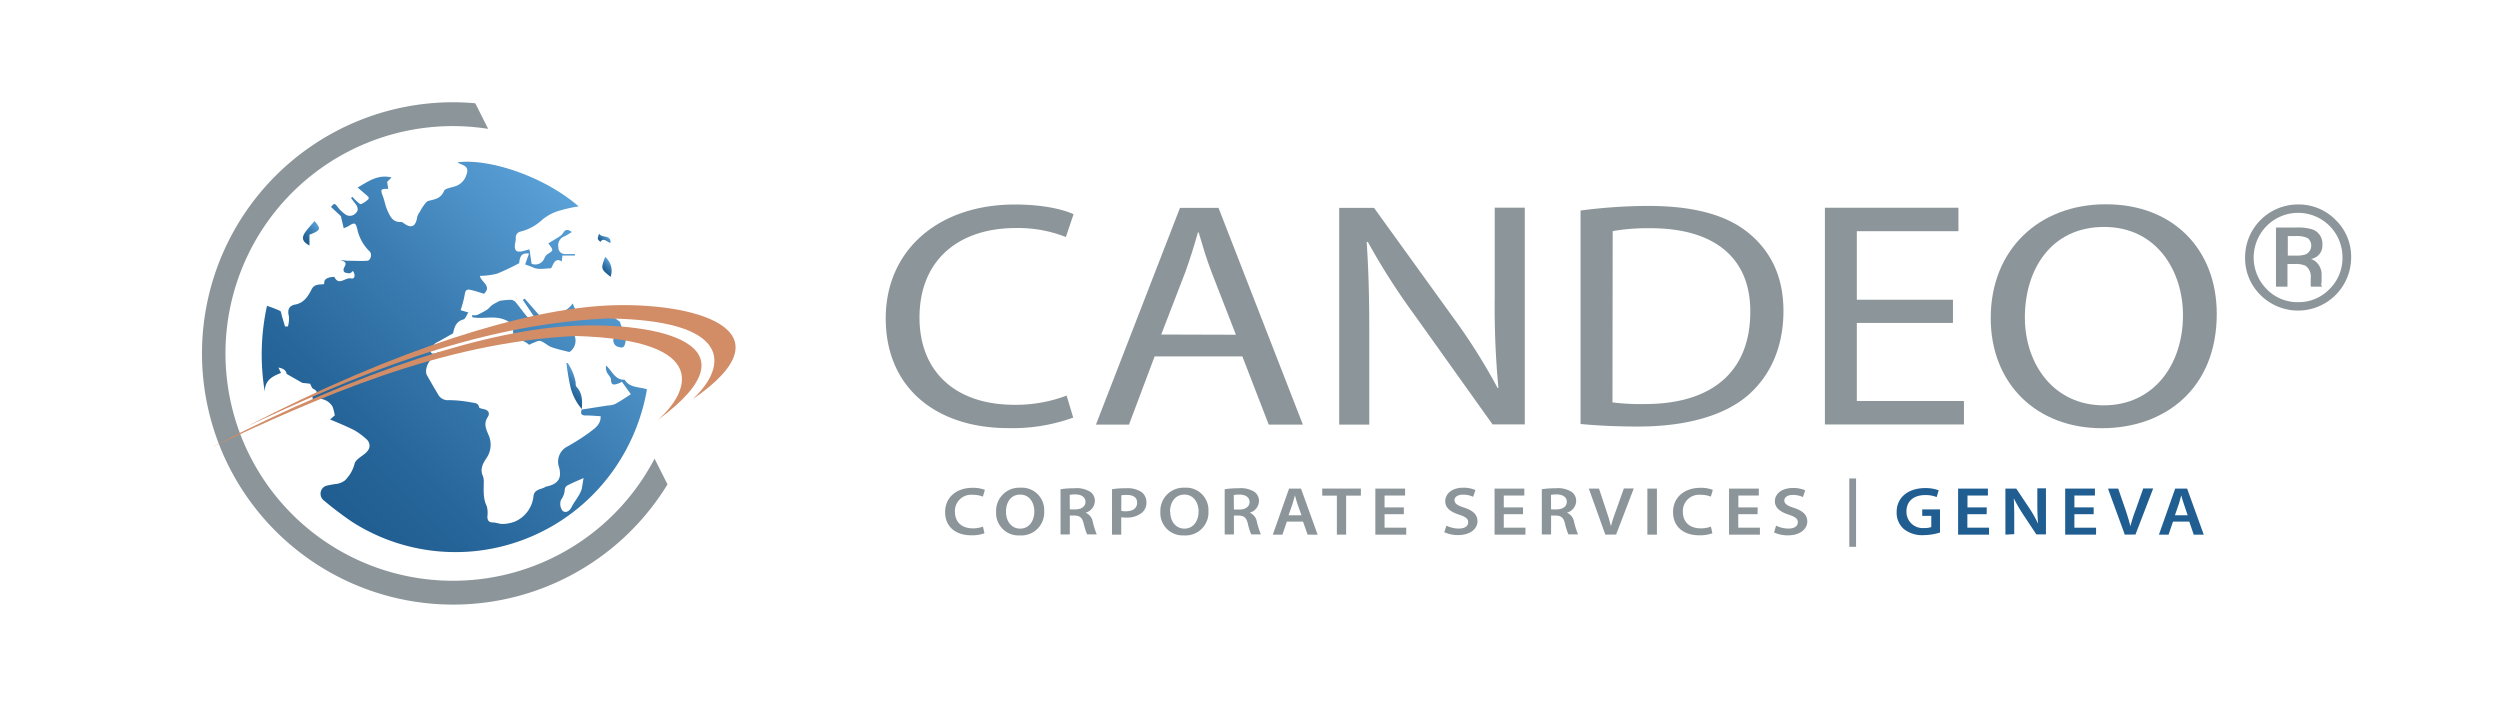 <svg xmlns="http://www.w3.org/2000/svg" xmlns:xlink="http://www.w3.org/1999/xlink" id="Calque_1" data-name="Calque 1" viewBox="0 0 461.34 134.14"><defs><style>.cls-1{fill:#8c9599;}.cls-2{fill:url(#Dégradé_sans_nom_32);}.cls-3{fill:url(#Dégradé_sans_nom_32-2);}.cls-4{fill:url(#Dégradé_sans_nom_32-3);}.cls-5{fill:url(#Dégradé_sans_nom_32-4);}.cls-6{fill:url(#Dégradé_sans_nom_32-5);}.cls-7{fill:#d28c66;}.cls-8{fill:#205d91;}</style><linearGradient id="D&#xE9;grad&#xE9;_sans_nom_32" x1="58.66" y1="91.29" x2="109.35" y2="40.61" gradientUnits="userSpaceOnUse"><stop offset="0" stop-color="#205d91"></stop><stop offset="0.22" stop-color="#27669a"></stop><stop offset="0.57" stop-color="#3b7db2"></stop><stop offset="1" stop-color="#5aa1d8"></stop></linearGradient><linearGradient id="D&#xE9;grad&#xE9;_sans_nom_32-2" x1="104.52" y1="72.69" x2="107.52" y2="69.69" xlink:href="#D&#xE9;grad&#xE9;_sans_nom_32"></linearGradient><linearGradient id="D&#xE9;grad&#xE9;_sans_nom_32-3" x1="56.09" y1="44.54" x2="58.94" y2="41.68" xlink:href="#D&#xE9;grad&#xE9;_sans_nom_32"></linearGradient><linearGradient id="D&#xE9;grad&#xE9;_sans_nom_32-4" x1="111.41" y1="50" x2="112.86" y2="48.56" xlink:href="#D&#xE9;grad&#xE9;_sans_nom_32"></linearGradient><linearGradient id="D&#xE9;grad&#xE9;_sans_nom_32-5" x1="110.85" y1="44.72" x2="112.01" y2="43.56" xlink:href="#D&#xE9;grad&#xE9;_sans_nom_32"></linearGradient></defs><path class="cls-1" d="M83.61,107.17a41.95,41.95,0,1,1,6.47-83.39l-2.37-4.72c-1.35-.12-2.72-.19-4.1-.19a46.35,46.35,0,1,0,39.57,70.51l-2.39-4.74A41.93,41.93,0,0,1,83.61,107.17Z"></path><path class="cls-2" d="M114.81,60.58l-.44-1.24-3.14-2.16c-.94,0-1.94.54-2.84-.29-.12-.12-.72.13-1,.35-.59.51-1,.5-1.3-.25-.09-.23-.19-.46-.4-1-1.68,2.34-4.18,2-6.06,2.32L96.82,55.1l-.34.24,2.08,3.1c-.52,0-1.1.21-1.27,0-.77-.84-1.4-1.8-2.14-2.68a1.34,1.34,0,0,0-.88-.44,17.65,17.65,0,0,0-2,.18,14.21,14.21,0,0,0-1.38.74c-.37.26-.65.65-1,.9a14.83,14.83,0,0,1-1.88,1,2.15,2.15,0,0,1-.87,0l0,.39c2.06.46,4.34-.52,6.61.76l.83.72c.09,1,.15,1.63.26,2.85a3,3,0,0,1,2.75.73c.07.08.47-.2.73-.28.47-.16,1-.51,1.4-.39.72.23,1.31.85,2,1.12,1.06.39,2.19.62,3.29.91.07,0,.2-.07.28-.13a2.53,2.53,0,0,0,.69-3l7.32.48a1.22,1.22,0,0,0,.92,1.74c1.17.4,1.09-.61,1.34-1.57Zm-34,2.51c-.61.21-1.47,1.15-1.39,1.62.17,1,1.13.37,1.71.24l-1,1.09c-1.06.24-1.87,2.29-1.34,3.21.66,1.14,1.3,2.3,2,3.43a2,2,0,0,0,2,1.16,23.32,23.32,0,0,1,4.3.44c.52.08,1.17.07,1.32.86,0,.17.53.3.82.35.85.15,1.25.72.79,1.44-.74,1.16-.44,2,.09,3.24a4.37,4.37,0,0,1-.29,4.3c-.72,1.06-1.3,2.09-.69,3.42A2.87,2.87,0,0,1,89.27,89c0,1.48-.15,3,.55,4.39a4.54,4.54,0,0,1,.12,1.89c0,.74.23,1.11,1,1.13.63,0,1.26.31,1.88.28a6.66,6.66,0,0,0,2.27-.47,5.77,5.77,0,0,0,3.37-4.75c.21-1.28,1.53-1.13,2.3-1.68.08-.06.22,0,.32-.06,2.06-.51,2.68-1.66,2-3.79a3.13,3.13,0,0,1,1.4-3.42,40.87,40.87,0,0,0,4.15-2.61c1-.78,2.27-1.5,2.21-3.1-.93-.05-1.83-.15-2.73-.14s-1-.4-.76-1.09l0,0,4.73-.74a4.47,4.47,0,0,0,1.4-.27c1-.53,1.92-1.17,2.94-1.82l-1.67-2.31a2.86,2.86,0,0,1-.65.33c-.63.19-1.31.51-1.35-.69,0-.47-.54-.91-.76-1.39a2.25,2.25,0,0,1-.15-1.22c1.13.93,1.61,2.68,3.43,2.6.92,1.52,2.64,1.29,4.12,1.77A36.75,36.75,0,0,1,113,87.05a35.78,35.78,0,0,1-25.15,14.63A35.4,35.4,0,0,1,65,96.32a65.49,65.49,0,0,1-5.28-4,1.57,1.57,0,0,1,.36-2.64,15.59,15.59,0,0,1,2.08-.39,3.44,3.44,0,0,0,1.49-.63,6.71,6.71,0,0,0,1.8-3.14c.2-.66,1.06-1.16,1.69-1.65s1.23-1.07,1-2a1.63,1.63,0,0,0-.57-.87A12.59,12.59,0,0,0,65.4,79.4c-1.46-.75-3-1.36-4.49-2l.87-.75a9.61,9.61,0,0,0-.39-1.56,2.94,2.94,0,0,0-3.62-1.31L57.58,73c.71-.33,1.44-.61.19-1.27-.23-.12-.32-.52-.56-.92l-1.43-.16L52.89,69c-.07-.53-.46-1-1.51-1.17l.48,1c-1.65.61-3,1.39-3,3.44a41.82,41.82,0,0,1,.41-15.83,24,24,0,0,1,2.41.92c.22.12.24.63.35,1l.57,1.89.53,0a5.27,5.27,0,0,0,.19-1.86c-.33-1.21,0-2,1.21-2.2,1.63-.33,2.38-1.62,3-2.85.56-1,1.43-.77,2.3-.92-.1-1,.65-1.15,1.36-1.3.17,0,.48-.05.52,0,.85,1.71,2,0,3.08.26.69.17.85-.64.34-1.37-.22.16-.4.4-.59.41a2,2,0,0,1-1-.2.75.75,0,0,1-.1-.71c.54-1,.5-1.12-.65-1.54.5.06,1,.14,1.49.15,1.16,0,2.31.08,3.46,0,.6,0,.91-1,.6-1.56a2.31,2.31,0,0,0-.37-.4,8.18,8.18,0,0,1-2-3.7c-.33-1.46-.51-1.46-1.75-.69-.19.11-.4.18-.79.36l-.53-2.25-1.81-1.68c.58-.76.68-.73,1.32.12a6.33,6.33,0,0,0,1.42,1.31,1.45,1.45,0,0,0,1.86-.35c.52-.46.33-1.12-.09-1.66-.28-.35-.55-.72-.82-1.08l.23-.22c.27.27.53.57.82.82s.62.59.81.53A5.4,5.4,0,0,0,68,36.74c.06,0,0-.33,0-.4-.63-.57-1.29-1.11-2-1.74,1.9-1.07,3.71-2.49,6.26-1.85l-.82.82.2,1.3c-1.37-.09-1.47.1-1,1.31.34.86.47,1.83.86,2.67.47,1,.92,2.17,2.4,2.11a.85.85,0,0,1,.49.14Q76.58,42.83,77,40a2.76,2.76,0,0,1,.41-.8,11.58,11.58,0,0,1,.67-1.13c.29-.38.6-.91,1-1,1.17-.31,2.29-.43,2.85-1.83.19-.47,1.28-.6,2-.84a3.17,3.17,0,0,0,2.09-2c.7-1.7-.43-1.85-1.41-2.3-.05,0-.08-.1-.12-.15,5.48-.72,15.61,2.36,22.3,8.14a23.84,23.84,0,0,0-3.28.71,8.8,8.8,0,0,0-3.4,1.71,9.06,9.06,0,0,1-4,2.21,1.11,1.11,0,0,0-.93,1.21,2.35,2.35,0,0,1-.06.65c-.37,1.72.12,2.17,1.8,1.65l.79-.21.39,2.66a1.82,1.82,0,0,0,2.4-1.11,1.63,1.63,0,0,1,.52-.66c1.15-.7,1.17-.72.16-2,.64-.39,1.27-.75,1.88-1.15a2.59,2.59,0,0,0,.85-.75c.42-.75.89-.71,1.63-.19-.52.3-.93.59-1.37.79a1.76,1.76,0,0,0-1.13,2,1.2,1.2,0,0,0,1.29,1.27c.59,0,1.19,0,1.78,0v.27h-2.32l-.13,1.1c-.86-.57-1.3-.09-1.65.64-.11.23-.27.64-.4.63-1.09,0-2.21.32-3.28-.18-.46-.22-1-.37-1.42-.55l.71-2c-1.27-.15-1.67.33-1.81,1.77a39.64,39.64,0,0,1-4.11,1.95,14.35,14.35,0,0,1-3.13.4c.16,1.13,2.28,1.85.74,3.3-.72-.22-1.5-.48-2.3-.68s-1.13-.08-1.25.82A19.45,19.45,0,0,1,85,57.24l1.43.42c-.34.52-.55,1.19-.91,1.29-1.28.35-1.65,1.27-1.91,2.56Zm26.9,25.12c-1.2.53-2.13.91-3,1.37a1,1,0,0,0-.48.66,3.54,3.54,0,0,1-.7,2,2.08,2.08,0,0,0,.27,2c.59.52,1.29.11,1.69-.69.58-1.16,1.53-2.11,1.88-3.4C107.49,89.48,107.57,88.88,107.7,88.21Z"></path><path class="cls-3" d="M107.4,75.53a10,10,0,0,1-2.1-4,42.58,42.58,0,0,1-.77-4.52s.22-.07.25,0a9.43,9.43,0,0,1,1.45,3.55c0,.27,0,.64.13.8,1.19,1.22,1.1,2.73,1,4.24Z"></path><path class="cls-4" d="M58.05,40.79c1.25,1.46,1.16,1.72-.94,2.52v2c-1.3-.68-1.53-1.4-.81-2.43C56.82,42.14,57.46,41.49,58.05,40.79Z"></path><path class="cls-5" d="M111.67,47.41a3.31,3.31,0,0,1,1,3.68C110.86,49.63,110.86,49.63,111.67,47.41Z"></path><path class="cls-6" d="M110.56,43.11c.48.89,2.23.11,2.1,1.71-.66-.11-1.22-1.1-1.88-.17-.17-.21-.45-.4-.47-.62A2.94,2.94,0,0,1,110.56,43.11Z"></path><path class="cls-7" d="M121.43,77.46C127,72.58,131.78,62.75,106.25,62c-25.14,1.2-47.79,11.55-67,20.44C66.87,68.1,90.5,60.84,105.84,60.13S140.68,63.37,121.43,77.46Z"></path><path class="cls-7" d="M127.79,73.7C134.47,67.49,135.13,59,112,58.77c-25.14,1.2-47.17,11-66.42,19.91,27.66-14.34,51.29-21.6,66.62-22.31S146.88,60.59,127.79,73.7Z"></path><path class="cls-1" d="M181.67,98.41a6.81,6.81,0,0,1-2.44.37c-3,0-4.82-1.69-4.82-4.27,0-2.8,2.16-4.49,5.05-4.49a6,6,0,0,1,2.29.38l-.37,1.24a5,5,0,0,0-1.85-.33,3,3,0,0,0-3.31,3.13c0,1.86,1.22,3.06,3.29,3.06a5.29,5.29,0,0,0,1.88-.32Z"></path><path class="cls-1" d="M192.69,94.32a4.23,4.23,0,0,1-4.53,4.48,4.12,4.12,0,0,1-4.34-4.33A4.27,4.27,0,0,1,188.3,90,4.12,4.12,0,0,1,192.69,94.32Zm-7.05.13c0,1.72,1,3.1,2.62,3.1s2.61-1.39,2.61-3.17c0-1.6-.88-3.11-2.61-3.11S185.64,92.7,185.64,94.45Z"></path><path class="cls-1" d="M195.71,90.28a16.77,16.77,0,0,1,2.6-.18,4.75,4.75,0,0,1,2.92.68,2,2,0,0,1,.81,1.7,2.31,2.31,0,0,1-1.71,2.13v0a2.22,2.22,0,0,1,1.32,1.64,14.89,14.89,0,0,0,.74,2.37h-1.78a11.49,11.49,0,0,1-.63-2c-.27-1.11-.71-1.46-1.69-1.48h-.87v3.49h-1.71ZM197.42,94h1c1.16,0,1.89-.55,1.89-1.4s-.73-1.36-1.85-1.36a5.13,5.13,0,0,0-1.06.08Z"></path><path class="cls-1" d="M205.21,90.28a15.52,15.52,0,0,1,2.64-.18,4.62,4.62,0,0,1,2.78.69,2.32,2.32,0,0,1,.93,1.88,2.44,2.44,0,0,1-.81,1.93,4.47,4.47,0,0,1-3,.91,6.65,6.65,0,0,1-.84-.05v3.2h-1.71Zm1.71,4a3.81,3.81,0,0,0,.84.07c1.29,0,2.08-.57,2.08-1.57s-.73-1.45-1.92-1.45a5.09,5.09,0,0,0-1,.08Z"></path><path class="cls-1" d="M223,94.32a4.23,4.23,0,0,1-4.53,4.48,4.12,4.12,0,0,1-4.34-4.33A4.27,4.27,0,0,1,218.57,90,4.12,4.12,0,0,1,223,94.32Zm-7.05.13c0,1.72,1,3.1,2.62,3.1s2.61-1.39,2.61-3.17c0-1.6-.89-3.11-2.61-3.11S215.91,92.7,215.91,94.45Z"></path><path class="cls-1" d="M226,90.28a16.77,16.77,0,0,1,2.6-.18,4.72,4.72,0,0,1,2.91.68,2.05,2.05,0,0,1,.82,1.7,2.31,2.31,0,0,1-1.71,2.13v0a2.19,2.19,0,0,1,1.31,1.64,15.72,15.72,0,0,0,.75,2.37h-1.78a10.65,10.65,0,0,1-.63-2c-.27-1.11-.72-1.46-1.7-1.48h-.87v3.49H226Zm1.7,3.75h1c1.16,0,1.89-.55,1.89-1.4s-.73-1.36-1.85-1.36a5.25,5.25,0,0,0-1.07.08Z"></path><path class="cls-1" d="M237.47,96.25l-.81,2.41h-1.78l3-8.5h2.2l3.07,8.5h-1.85l-.85-2.41Zm2.7-1.17L239.43,93c-.18-.52-.33-1.1-.47-1.59h0c-.14.49-.28,1.08-.45,1.59l-.73,2.09Z"></path><path class="cls-1" d="M246.7,91.46H244v-1.3h7.13v1.3h-2.72v7.2H246.7Z"></path><path class="cls-1" d="M259.06,94.89H255.5v2.49h4v1.28h-5.7v-8.5h5.49v1.28H255.5v2.19h3.56Z"></path><path class="cls-1" d="M266.92,97a5.26,5.26,0,0,0,2.29.54c1.11,0,1.72-.47,1.72-1.16s-.48-1-1.68-1.41c-1.56-.5-2.55-1.25-2.55-2.47C266.7,91.08,268,90,270,90a5.54,5.54,0,0,1,2.27.43l-.42,1.25a4.37,4.37,0,0,0-1.87-.4c-1.1,0-1.57.53-1.57,1,0,.65.54,1,1.8,1.4,1.64.55,2.44,1.29,2.44,2.52s-1.15,2.54-3.58,2.54a6.07,6.07,0,0,1-2.55-.53Z"></path><path class="cls-1" d="M281.05,94.89H277.5v2.49h4v1.28h-5.7v-8.5h5.49v1.28H277.5v2.19h3.55Z"></path><path class="cls-1" d="M284.52,90.28a16.91,16.91,0,0,1,2.61-.18,4.72,4.72,0,0,1,2.91.68,2.05,2.05,0,0,1,.82,1.7,2.31,2.31,0,0,1-1.71,2.13v0a2.21,2.21,0,0,1,1.31,1.64,17.39,17.39,0,0,0,.74,2.37h-1.77a10.65,10.65,0,0,1-.63-2c-.27-1.11-.72-1.46-1.7-1.48h-.87v3.49h-1.71ZM286.23,94h1c1.17,0,1.9-.55,1.9-1.4s-.73-1.36-1.85-1.36a5.25,5.25,0,0,0-1.07.08Z"></path><path class="cls-1" d="M296.24,98.66l-3.05-8.5h1.88L296.35,94c.37,1.07.68,2.07.93,3.1h0c.25-1,.59-2,1-3.08l1.38-3.88h1.83l-3.26,8.5Z"></path><path class="cls-1" d="M305.76,90.16v8.5H304v-8.5Z"></path><path class="cls-1" d="M316,98.41a6.81,6.81,0,0,1-2.44.37c-3,0-4.82-1.69-4.82-4.27,0-2.8,2.16-4.49,5.05-4.49a6,6,0,0,1,2.29.38l-.37,1.24a5,5,0,0,0-1.85-.33,3,3,0,0,0-3.31,3.13c0,1.86,1.22,3.06,3.29,3.06a5.29,5.29,0,0,0,1.88-.32Z"></path><path class="cls-1" d="M324.33,94.89h-3.56v2.49h4v1.28h-5.7v-8.5h5.49v1.28h-3.77v2.19h3.56Z"></path><path class="cls-1" d="M327.75,97a5.26,5.26,0,0,0,2.29.54c1.11,0,1.72-.47,1.72-1.16s-.48-1-1.68-1.41c-1.55-.5-2.55-1.25-2.55-2.47,0-1.39,1.29-2.45,3.33-2.45a5.54,5.54,0,0,1,2.27.43l-.42,1.25a4.37,4.37,0,0,0-1.87-.4c-1.1,0-1.57.53-1.57,1,0,.65.54,1,1.8,1.4,1.64.55,2.44,1.29,2.44,2.52s-1.15,2.54-3.58,2.54a6.07,6.07,0,0,1-2.55-.53Z"></path><path class="cls-1" d="M342.51,88.29V100.9h-1.25V88.29Z"></path><path class="cls-8" d="M358,98.27a10.33,10.33,0,0,1-3,.48,5.42,5.42,0,0,1-3.69-1.14A4,4,0,0,1,350,94.49c0-2.69,2.13-4.42,5.25-4.42a6.79,6.79,0,0,1,2.51.41l-.38,1.25a5.41,5.41,0,0,0-2.14-.37c-2,0-3.43,1.07-3.43,3a3,3,0,0,0,3.27,3.08,3.69,3.69,0,0,0,1.31-.18V95.19h-1.67V94H358Z"></path><path class="cls-8" d="M366.61,94.89h-3.56v2.49h4v1.28h-5.71v-8.5h5.5v1.28h-3.77v2.19h3.56Z"></path><path class="cls-8" d="M370.07,98.66v-8.5h2l2.43,3.64a22.42,22.42,0,0,1,1.61,2.85h0c-.11-1.13-.15-2.23-.15-3.53v-3h1.59v8.5h-1.77l-2.47-3.73a31.39,31.39,0,0,1-1.7-2.94h0c.07,1.1.09,2.22.09,3.62v3Z"></path><path class="cls-8" d="M386.36,94.89H382.8v2.49h4v1.28h-5.7v-8.5h5.49v1.28H382.8v2.19h3.56Z"></path><path class="cls-8" d="M392.1,98.66,389,90.16h1.88L392.21,94c.36,1.07.67,2.07.92,3.1h0a30.24,30.24,0,0,1,1-3.08l1.37-3.88h1.84l-3.27,8.5Z"></path><path class="cls-8" d="M401,96.25l-.82,2.41h-1.78l3-8.5h2.2l3.07,8.5h-1.85L404,96.25Zm2.7-1.17L403,93c-.19-.52-.34-1.1-.48-1.59h0c-.14.49-.28,1.08-.45,1.59l-.72,2.09Z"></path><path class="cls-1" d="M431,40.58a9.53,9.53,0,0,0-6.94-2.85,9.76,9.76,0,0,0-9.76,9.76,9.52,9.52,0,0,0,2.84,6.95,9.8,9.8,0,0,0,16.73-6.95A9.42,9.42,0,0,0,431,40.58Zm-6.94,15.18a7.88,7.88,0,0,1-5.79-2.42,8.28,8.28,0,0,1,0-11.63,8.18,8.18,0,0,1,14,5.79,8,8,0,0,1-2.39,5.84A7.88,7.88,0,0,1,424.08,55.76Z"></path><path class="cls-1" d="M428.42,52.08c0-.26,0-.52,0-.78v-.78a3,3,0,0,0-.6-1.71,2.46,2.46,0,0,0-1.35-1,3.67,3.67,0,0,0,1-.42,2.45,2.45,0,0,0,1.09-2.2,2.77,2.77,0,0,0-1.72-2.81,8.28,8.28,0,0,0-3-.39h-3.84V52.9h2.12V48.72h1.35a4.33,4.33,0,0,1,2,.33,2.49,2.49,0,0,1,.94,2.32v.85l0,.35,0,.13.05.2h2.05l-.16-.31A1.65,1.65,0,0,1,428.42,52.08Zm-6.24-8.52h1.47a4.81,4.81,0,0,1,2.21.38,1.79,1.79,0,0,1-.38,3,5,5,0,0,1-1.73.23h-1.57Z"></path><path class="cls-1" d="M198.05,77.06A32.86,32.86,0,0,1,186,79c-12.87,0-22.55-7.13-22.55-20.26,0-12.54,9.68-21,23.83-21,5.69,0,9.28,1.07,10.83,1.79l-1.42,4.21a24,24,0,0,0-9.2-1.66c-10.7,0-17.81,6-17.81,16.52,0,9.8,6.43,16.1,17.53,16.1A26.47,26.47,0,0,0,196.83,73Z"></path><path class="cls-1" d="M213.07,65.77l-4.73,12.59h-6.1l15.51-40h7.11l15.57,40h-6.3l-4.87-12.59Zm15-4L223.57,50.2c-1-2.61-1.69-5-2.37-7.31h-.14c-.67,2.38-1.42,4.81-2.3,7.25l-4.47,11.59Z"></path><path class="cls-1" d="M247.13,78.36v-40h6.43l14.62,20.26a108.21,108.21,0,0,1,8.19,13l.14-.06a156.85,156.85,0,0,1-.68-16.46V38.32h5.55v40h-5.95L260.94,58a122.84,122.84,0,0,1-8.53-13.37l-.21.06c.34,5.05.48,9.87.48,16.52V78.36Z"></path><path class="cls-1" d="M291.67,38.85A97,97,0,0,1,304.2,38c8.46,0,14.49,1.72,18.48,5s6.43,7.9,6.43,14.38-2.3,11.88-6.56,15.57-11.31,5.76-20.18,5.76c-4.2,0-7.72-.18-10.7-.47Zm5.89,35.41a42,42,0,0,0,6,.3c12.59,0,19.43-6.18,19.43-17,.07-9.45-6-15.45-18.48-15.45a38.8,38.8,0,0,0-6.91.53Z"></path><path class="cls-1" d="M360.39,59.59H342.65V74h19.77v4.33H336.76v-40H361.4v4.33H342.65V55.31h17.74Z"></path><path class="cls-1" d="M409.07,57.92c0,13.79-9.55,21.1-21.2,21.1-12.05,0-20.51-8.2-20.51-20.32,0-12.72,9-21,21.19-21C401,37.66,409.07,46,409.07,57.92Zm-35.41.66c0,8.55,5.28,16.22,14.55,16.22s14.63-7.55,14.63-16.64c0-8-4.74-16.28-14.56-16.28S373.66,49.78,373.66,58.58Z"></path></svg>